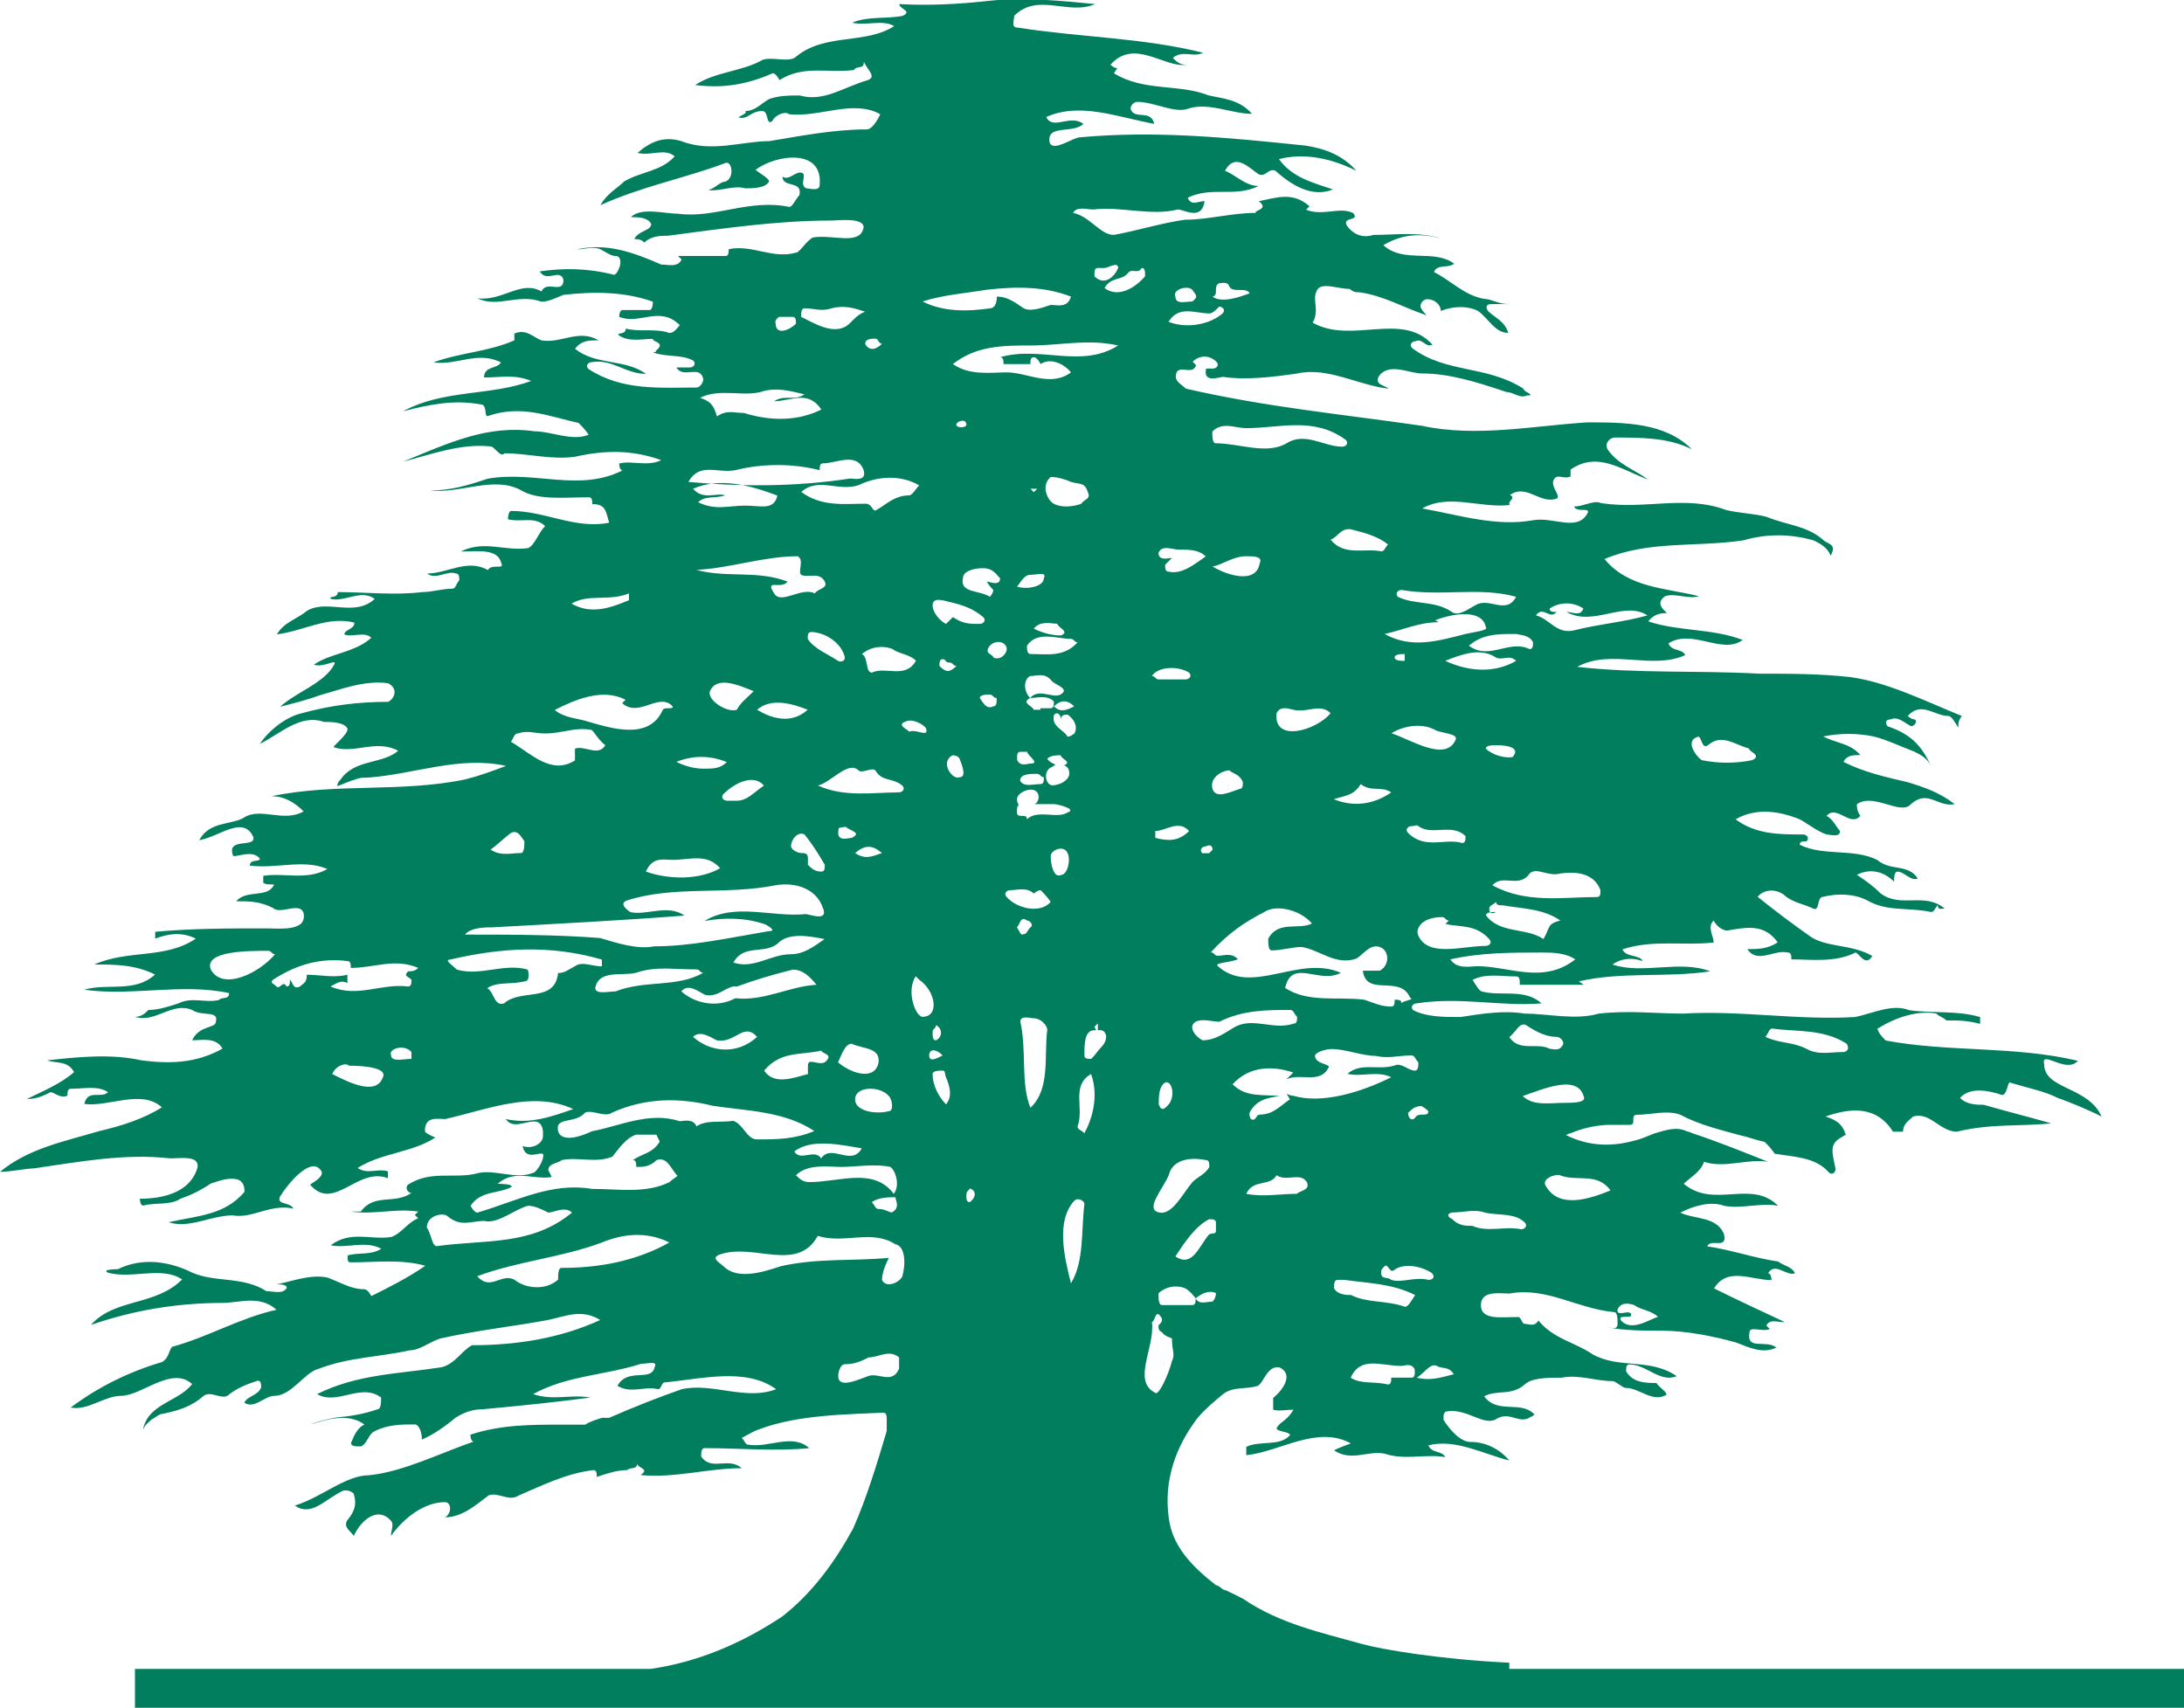 <?xml version="1.0" encoding="utf-8"?>
<!-- Generator: Adobe Illustrator 25.4.1, SVG Export Plug-In . SVG Version: 6.00 Build 0)  -->
<svg version="1.1" id="Layer_1" xmlns="http://www.w3.org/2000/svg" xmlns:xlink="http://www.w3.org/1999/xlink" x="0px" y="0px"
	 viewBox="0 0 102.29 80" style="enable-background:new 0 0 102.29 80;" xml:space="preserve">
<style type="text/css">
	.st0{fill:#007E5E;}
</style>
<path class="st0" d="M54.11,65.23c-1.11-0.55,0-2.13-0.16-3.32c0.16,0,0.16-0.71,0.47-0.16c0,0.16,0,0.16-0.16,0.32
	c0,0.16,0,0.24,0.16,0.32c0.16,0.24,0.47,0.24,0.47,0.32c0,0.55,0.16,0.71,0,1.03C54.74,64.36,54.26,65.39,54.11,65.23 M46.84,16.73
	c0.16,0,0.16,0.16,0.16,0.32h1.26c0-0.16,0-0.32,0.16-0.32s0.32,0.32,0.32,0.32c0.47-0.32,1.11,0,1.42,0.39c-0.95,0.71-2.05,0-3,0
	c-0.79,0-1.74,0.16-2.53-0.39c1.11-0.87,2.37-0.87,3.63-0.87c1.42,0,2.69-0.32,4.11,0C50.63,17.28,48.73,16.18,46.84,16.73
	 M51.58,49.04c-0.16,0.16-0.24,0.32-0.47,0.55c-0.16,0-0.32,0-0.32-0.16c0-0.55,0-1.18,0.47-1.18h0.08l-0.08-0.16l0.16-0.16v0.32
	C51.82,48.17,51.97,48.64,51.58,49.04 M50.79,53.07c-0.16-0.16-0.32-0.16-0.32-0.32c0.32-0.87-0.32-1.9,0.63-2.45
	C51.42,51.17,51.26,52.2,50.79,53.07 M50.16,60.1c-0.32-1.26-0.71-2.92,0.16-3.87c0.16-0.16,0.47,0,0.47,0.16
	C50.63,57.65,50.79,59.07,50.16,60.1 M49.21,40.11c0-0.32,0.63-0.55,0.79-0.16c0.16,0.32,0,1.03-0.32,1.03
	C49.37,41.14,49.21,40.51,49.21,40.11 M47.79,35.21h0.32c0,0.16,0.63,0.55,0.16,0.55c-0.16,0-0.47,0.16-0.63-0.16
	C47.63,35.37,47.63,35.21,47.79,35.21 M49.52,29.21c0,0.16,0.63,0.39,0.16,0.55c-0.47,0-0.95-0.16-1.26-0.32
	C48.73,29.05,49.21,29.21,49.52,29.21 M49.37,23.6c-0.32-0.16-0.63-0.87-0.16-1.26c0.16,0,0.32,0,0.79,0.16
	c0.47,0.24,0.79,0,0.95,0.55c0.16,0.32-0.16,0.32-0.32,0.55C50.16,23.76,49.68,23.76,49.37,23.6 M48.26,30.63
	c-0.16,0-0.16-0.24-0.16-0.39c0.47-0.71,1.42-0.32,2.05-0.32c0.16,0,0.16,0.16,0.32,0.16C49.84,30.79,49.05,30.63,48.26,30.63
	 M50,34.5c-0.16-0.32-0.79-0.47-0.63-1.03c0.16-0.16,0.32,0,0.32,0.24c0-0.24,0.16-0.24,0.32-0.24c0.32,0.24,0.47,0.55,0.32,0.87
	C50.31,34.35,50.16,34.5,50,34.5 M50.31,33.08c-0.32,0.16-0.63,0.32-0.95,0C49.68,32.77,50,32.77,50.31,33.08 M48.89,36.4
	c0,0.16,0,0.32-0.16,0.32c-0.32,0-0.79,0.16-0.95-0.16c0-0.32,0.47-0.32,0.79-0.32C48.73,36.24,48.73,36.4,48.89,36.4 M48.73,33.24
	h-0.32c0-0.16-0.63-0.32-0.16-0.55c-0.32-0.32-0.32-0.87,0-1.03c0.32,0,0.63-0.16,0.95,0.16c0.16,0.24,0.63,0.32,0.63,0.55
	c-0.32,0.55-1.11-0.24-1.58,0.32c0.32,0,0.79-0.16,1.11,0.16c0,0.16,0,0.32-0.16,0.32h-0.47V33.24z M49.05,35.53
	c0.16-0.16,0.47-0.16,0.63-0.16c0,0.16,0.55,0.32,0.16,0.47c0.16,0.08,0.24,0.16,0.24,0.39c0,0.32-0.47,0.55-0.79,0.55
	c-0.32,0-0.47-0.71,0-0.87c0.08-0.08,0.16-0.08,0.16-0.08C49.37,35.77,49.13,35.69,49.05,35.53 M48.26,22.89h0.32l-0.16,0.16
	L48.26,22.89z M48.89,27.08c0,0.39-0.79,0.55-1.26,0.39c0.16-0.16,0.32-0.55,0.63-0.55C48.58,26.92,49.05,26.76,48.89,27.08
	 M47.63,37.43c0-0.32,0.71-0.63,0.95-0.32c0.16,0.24,0,0.55-0.16,0.55h0.95c0.16,0,1.11,0.24,0.63,0.39
	c-0.47,0.32-1.42-0.16-1.9,0.32c0-0.32-0.47,0-0.47-0.32c0-0.16,0-0.32,0.08-0.32C47.71,37.66,47.63,37.58,47.63,37.43 M47.15,42.01
	c-0.16-0.16,0-0.32,0.16-0.32c0.32,0,0.79-0.16,1.11,0.16c0,0,0.16-0.16,0.32-0.16c0.16,0.16,0.32,0.32,0.47,0.55
	C48.73,42.8,47.63,42.56,47.15,42.01 M47.63,43.43c0.16-0.16,0.16-0.55,0.47-0.32c0.16,0,0.32,0.24,0.16,0.32
	c-0.16,0.16-0.16,0.32-0.32,0.32C47.79,43.82,47.79,43.67,47.63,43.43 M48.26,51.88c-0.47-1.18-0.16-2.61-0.47-4.03
	c0-0.32,0.47-0.16,0.63-0.16c0.32,0,0.63,0.32,0.63,0.55C48.89,49.43,49.21,51.01,48.26,51.88 M46.52,30.79
	c0-0.16-0.47-0.16-0.16-0.55c0.32-0.32,0.79-0.16,0.79,0.16C47.15,30.63,46.84,30.95,46.52,30.79 M46.52,33.08
	c-0.32,0.16-0.47-0.16-0.63-0.39c0-0.16,0.32-0.16,0.47-0.16s0.16,0.16,0.32,0.16C46.68,32.92,46.68,33.08,46.52,33.08 M45.42,56.3
	c-0.16,0-0.16-0.16-0.16-0.32c0-0.24,0.16-0.24,0.16-0.32C45.73,55.75,45.73,56.07,45.42,56.3 M44.94,36.4
	c-0.32,0.16-0.95-0.71-0.32-1.03c0,0,0.24,0,0.32,0.16C45.1,35.93,45.26,36.4,44.94,36.4 M44.31,51.72
	c-0.32-0.32-0.63-0.87-0.63-1.42c0-0.16,0.32-0.16,0.47-0.16s0.08,0.16,0.16,0.32C44.47,50.85,44.63,51.33,44.31,51.72 M43.52,49.43
	c0-0.32,0.32-0.32,0.63,0C43.84,49.59,43.52,49.75,43.52,49.43 M42.89,45.72l0.16,0.16c0.79,0.55,0.95,1.74,0.16,1.74
	C42.89,47.62,42.42,46.43,42.89,45.72 M42.42,33.79c0.32-0.16,0.87,0.16,0.95,0.32c0.16,0.47-0.47,0-0.79,0.16
	C42.57,34.19,41.94,33.95,42.42,33.79 M42.26,59.78c-0.16,0.32-0.79,0.55-0.95,0.16c0-0.32,0.16-0.71,0.32-1.03
	c-1.74,0.16-3.32,0-5.06,0.39c-0.95,0.32-2.05,0.63-2.69,0c-0.16-0.16-0.63-0.39-0.16-0.55c1.58-0.55,3.63,0.87,4.58-0.87
	c1.26,0.39,2.53-0.32,3.63,0.39C42.42,58.36,42.42,59.23,42.26,59.78 M42.1,64.12c-0.32,0.71-0.95,0.16-1.42,0.32
	c-0.47,0.16-1.42,0.63-1.42,0c0-0.16,0.08-0.55,0.32-0.55c0.47,0,0.79-0.16,1.11-0.32c0.47,0,0.95-0.39,1.42,0V64.12z M32.62,52.75
	c-0.16-0.39-0.63-0.24-0.79-0.24c-1.42-0.47-2.84,0.24-4.11,0.47c-0.47,0.24-1.42,0.55-1.58,0c-0.16-0.71,0.79-0.32,1.26-0.87
	c0.32-0.16,0.95,0.24,1.26,0c1.58-0.71,3.16-0.71,4.74-0.32c1.58,0.24,3.32,0.24,4.74,1.18c-0.95,0.39-1.74,0.39-2.69,0.39
	c-0.47,0-0.63-0.71-1.11-0.87C33.73,52.59,33.1,52.43,32.62,52.75 M31.36,55.36c-1.11,0.55-2.37,0.32-3.63,0.32
	c-1.9-0.32-3.48,0.55-5.37,1.11c-0.16,0-0.32-0.32-0.32-0.32c0.47-0.71,1.26-0.55,1.9-0.87c0.16-0.16-0.63-0.16-0.63-0.16
	c0.79-0.71,1.74-0.16,2.53-0.32l-0.16-0.32c0-0.32,0.47-0.32,0.63-0.47c0.79-0.16,1.58,0.16,2.37-0.16
	c0.32-0.39,0.63-0.87,1.11-1.03h0.95l0.16,0.32c-0.32,0.55-0.79,0.55-1.26,0.87c0.16,0,0.16,0.16,0.16,0.32c0.32,0,0.63,0,0.95-0.32
	c0.47-0.16,0.63,0.32,0.95,0.71C31.83,55.04,31.52,55.2,31.36,55.36 M26.3,59.38c-0.16,0-0.16,0.32-0.16,0.55
	c-0.63,0.55-1.58,0.39-2.05,0c-0.63-0.32-1.11,0.55-1.74-0.16c1.9-0.71,3.95-0.87,5.84-1.58c0.95-0.39,2.05-0.55,3.16,0
	C29.78,59.07,28.04,59.38,26.3,59.38 M20.46,58.36c-0.24,0-0.24-0.55-0.47-0.87c0-0.55,0.71-0.71,0.95-0.55
	c0.63,0.55,1.11,0.24,1.74,0.24c0.63,0.16,1.42-0.55,2.05-0.71c0.32,0,0.63,0.16,0.95,0.32c0.24,0,0.79-0.32,1.11,0
	C24.88,58.36,22.75,58.04,20.46,58.36 M26.93,45.25c-0.32,0.16-0.47,0.32-0.79,0.32c-0.16,1.42-1.74,0.71-2.53,1.42
	c-0.47,0.16-0.47-0.55-0.79-0.71c0.47-0.32,1.11-0.16,1.74-0.32c0.32,0,0.16-0.55,0.16-0.55c-1.11-0.32-2.21,0.32-3.32,0
	c-0.16-0.16-0.63-0.47-0.32-0.47c2.37-0.55,4.66-0.71,7.11,0v0.32C27.72,45.25,27.25,45.01,26.93,45.25 M23.06,43.43
	c2.92-0.16,6-0.32,9-0.55c-0.79-0.55-1.74,0-2.53-0.16c0,0-0.63-0.39-0.16-0.55c2.21-0.71,4.58-0.24,6.95-0.71
	c0.95-0.16,1.9,0.16,2.21,1.03c0.32,0.71-0.63,0.32-0.79,0.32c-1.58,0.16-3.32-0.55-4.74,0.32c0.95-0.16,1.9-0.16,2.84,0.16
	c0,0,0.63,0.32,0.16,0.32c-1.9,0.32-3.63,0.71-5.37,0.71c-0.79,0.16-1.74-0.16-2.53-0.39c-2.05-0.16-4.27-0.16-6.32-0.16
	C22.04,43.43,22.75,43.43,23.06,43.43 M23.93,39.01c0.32-0.16,0.47,0.16,0.63,0.39c0,0.16,0,0.55-0.16,0.55
	c-0.47,0-0.95,0.16-1.42-0.16C23.3,39.56,23.62,39.24,23.93,39.01 M24.25,34.35c0.47-0.16,0.79,0,1.26,0c0.87,0,1.42-0.32,2.21-0.16
	c0.16,0.16,0.32,0.47,0.63,0.71c-0.32,0.55-0.95,0-1.42,0.16v0.55c-1.11,0.71-2.05-0.32-3-0.87C24.09,34.5,24.09,34.35,24.25,34.35
	 M29.3,32.77l-0.16,0.16c0.79,0.71,1.74-0.55,2.37,0.16c0,0.16-0.39,0-0.47,0.16c-0.63,1.42-2.37,0.87-3.48,0.55
	c-0.47-0.16-1.11-0.16-1.58-0.55C26.93,32.77,28.2,32.21,29.3,32.77 M29.46,27.79v0.32c-0.79,0.32-1.74,0.71-2.69,0.16
	C27.57,27.79,28.51,28.18,29.46,27.79 M33.73,40.66c-0.95,0.55-2.37,0.55-3.48,0.16c0.32-0.71,0.79-0.55,1.26-0.55
	C32.31,40.27,33.1,39.95,33.73,40.66 M34.04,35.69C33.73,36,33.41,36,32.94,36s-0.95-0.16-1.26-0.32
	C32.46,35.37,33.25,35.37,34.04,35.69 M34.44,22.02c1.26-0.32,2.69-0.32,3.95,0c0-0.16,0-0.32,0.16-0.32c0.63,0,1.58-0.55,1.9,0.32
	c0.16,0.55-0.47,0.39-0.63,0.39c-2.53,0.39-5.06,0.39-7.58,0.16C32.78,21.63,33.57,22.18,34.44,22.02 M35.78,18.31
	c0.63-0.16,1.26,0,1.9,0.16c-0.47,0.32-0.95,0-1.42,0.32c0.79,0,1.58-0.55,2.21,0.39c-1.11,0.55-2.37,0.55-3.63,0.16
	c-0.47,0-0.79-0.16-1.26,0.16c-0.16-0.55-0.32-0.71-0.79-0.87C33.73,18.15,34.91,18.63,35.78,18.31 M36.49,14.84h0.63
	c0.16,0,0.16,0.16,0.16,0.32c-0.32,0.32-0.95,0.55-0.95,0C36.25,14.99,36.49,14.84,36.49,14.84 M37.68,14.44
	c0.47,0,0.79,0.16,1.26,0c0.63-0.16,1.11,0,1.58,0.16c-0.47,0.16-0.63,0.55-0.95,0.71c-0.63,0.32-1.42-0.16-2.05-0.47
	C37.52,14.68,37.52,14.44,37.68,14.44 M40.99,15.86c0.16,0,0.16,0.24,0.32,0.24c-0.32,0.32-0.63,0.32-0.79,0
	C40.52,15.86,40.84,15.86,40.99,15.86 M40.84,31.5c-0.32,0-0.16-0.71-0.47-0.87c0.47-0.39,1.03-0.39,1.42-0.24
	c0.32,0.24,0.79,0.24,1.11,0.55C42.42,31.82,41.47,31.19,40.84,31.5 M38.31,36.79c0.63-0.16,1.42-1.18,1.9-0.71
	c0.16,0.16,0.63-0.16,0.79,0c0.32,0.55,0.79,0.32,1.26,0.71c0.16,0.16,0,0.32-0.16,0.32C40.84,37.11,39.57,37.35,38.31,36.79
	 M41.94,56.07c0,0.16,0.24,0.47-0.16,0.71c-0.16,0-0.32-0.16-0.63-0.16c-0.16,0-0.16-0.16-0.32-0.32
	C41.15,56.07,41.63,56.07,41.94,56.07 M39.41,54.65c0.63,0,1.58-0.16,2.29,0c0.24,0.16,0.47,0.87,0.16,1.26
	c-0.95-1.26-2.53-0.55-3.95-0.55c-0.32,0-0.47-0.16-0.63-0.32C37.83,54.49,38.78,54.65,39.41,54.65 M41.63,51.33
	c0.16,0.16,0.24,0.71,0,0.71c-0.63,0.16-1.58,0-1.58-0.55C40.05,50.85,41.23,50.85,41.63,51.33 M39.89,48.88
	c0.47,0.24,1.34,0.16,1.26,0.87c-0.16,0.87-1.26,0.55-1.9,0C39.41,49.43,39.57,48.88,39.89,48.88 M41.31,39.95
	c-0.47,0.16-0.79,0.32-1.26,0C40.52,39.56,40.84,39.56,41.31,39.95 M39.89,39.24c-0.16,0-0.55,0.16-0.63-0.16
	c0-0.16,0-0.32,0.08-0.32c0.16,0,0.24-0.08,0.32,0C39.89,38.93,40.36,39.01,39.89,39.24 M40.36,53.78c-0.47,0.87-1.42-0.24-1.9,0.47
	c-0.32-0.47-0.95,0.16-1.26-0.32C37.99,53.3,39.41,53.62,40.36,53.78 M38.47,49.2c0,0.16,0.63,0.16,0.16,0.55
	c-0.32,0.16-0.79-0.24-0.79,0.16v0.39c-0.63,0.16-1.58,0.55-2.05-0.16C36.57,49.2,37.52,49.43,38.47,49.2 M38.62,43.98
	c-0.47,0.32-0.95,0.71-1.58,0.71c-0.95,0-1.74,0.71-2.69,0.39c0.47-0.87,1.42-0.39,2.05-0.87C36.89,43.67,37.83,43.82,38.62,43.98
	 M35.46,33.24c0.63-0.55,1.58-0.32,2.37,0C37.04,33.95,36.1,33.63,35.46,33.24 M35.78,36.79c-0.47,0.32-0.79,0.71-1.26,0.71h-0.47
	c-0.16,0-0.32-0.16-0.16-0.32C34.44,36.64,35.31,36.24,35.78,36.79 M33.25,32.37c0.32-0.71,1.26-0.32,2.05,0
	c-0.32,0.32-0.63,0.55-0.79,0.87C34.04,33.4,33.1,32.77,33.25,32.37 M39.57,30.79c0,0.16-0.16,0.24-0.32,0.16
	c-0.47-0.32-1.11-0.55-1.42-1.03c0-0.16,0-0.32,0.16-0.32C38.62,29.61,39.41,30.08,39.57,30.79 M37.36,26.05
	c0.32,0.16,0,0.71,0.16,0.87c0.32,0.16,0.87-0.16,1.11,0.32c0.16,0.32-0.32,0.32-0.47,0.55c-0.63-0.32-1.58,0.55-1.9,0
	c-0.47-0.71,0.32-0.16,0.63-0.55c-1.42-0.55-2.84-0.16-4.27-0.55C34.2,26.61,35.78,26.05,37.36,26.05 M32.46,22.89
	c1.26-0.55,2.69-0.16,3.95,0.32c-0.16,0.71-0.79,0.47-1.5,0.47c-0.79,0-1.42,0.24-2.21-0.16c0.32-0.32,0.79-0.16,1.26-0.32
	C33.57,23.05,32.94,23.45,32.46,22.89 M37.52,39.95c-0.16,0-0.47-0.16-0.47-0.32c0-0.32,0.32-0.71,0.63-0.55
	c0.32,0.39,0.63,0.87,0.95,1.42c0,0.16,0,0.32-0.16,0.32c-0.32,0-0.47-0.16-0.63-0.32v-0.32C37.83,39.95,37.68,39.95,37.52,39.95
	 M28.83,46.43c-0.32,0-0.95,0.16-0.95-0.16c0.16-0.87,1.26-0.55,1.9-0.71c0.95-0.32,1.66-0.16,2.84-0.16c0.16,0,0.16,0.16,0.32,0.16
	C31.67,46.27,30.25,45.88,28.83,46.43 M35.46,48.56c-0.95,0.87-2.21,0.71-3,0c0.32-0.32,0.79,0,1.11,0.16
	C34.44,48.88,34.83,47.85,35.46,48.56 M34.44,46.75c-0.87,0.47-1.9,0.24-2.53-0.32c0.32-0.39,0.79,0,1.11,0.16
	c0.63,0.16,1.03-0.47,1.5-0.39c0.87-0.32,1.66-0.55,2.61-0.79c0.47,0,0.79,0.32,1.11,0.71C36.97,46.19,35.78,46.9,34.44,46.75
	 M43.05,22.73c-0.16,0.16-0.32,0.47-0.47,0.47c-0.71,0-1.11,0.47-1.58,0.71c-0.16,0-0.16-0.32-0.47-0.32c-0.95,0-2.05,0.16-3-0.55
	c0.79-0.71,1.74,0,2.69-0.32C40.99,22.34,42.1,22.18,43.05,22.73 M43.84,48.72c-0.16,0-0.16-0.16-0.16-0.39
	c0-0.16,0.16-0.16,0.16-0.32C44.15,48.17,44.15,48.56,43.84,48.72 M44,31.19c0-0.16,0-0.32,0.16-0.32s0.08,0.16,0.32,0.16
	c0.16,0,0.16,0.16,0.32,0.16C44.47,31.5,44.31,31.5,44,31.19 M46.05,28.9c0.16,0.16,0,0.32-0.16,0.32c-0.47,0-0.79,0-1.26-0.32
	l-0.32,0.32c-0.32-0.16-0.63-0.55-0.63-0.87c0-0.39,0.47-0.24,0.79-0.16C45.1,28.34,45.58,28.5,46.05,28.9 M44.79,19.89
	c0-0.16,0.47-0.32,0.47,0C45.26,20.05,44.79,20.05,44.79,19.89 M46.52,27.63c0,0.16-0.16,0.32-0.16,0.32
	c-0.47-0.32-1.42-0.16-1.26-0.87c0-0.32,0.47-0.47,0.95-0.47c0.47,0,0.63,0.32,0.79,0.47c0,0.39-0.47,0.16-0.63,0.16
	C46.37,27.47,46.37,27.47,46.52,27.63 M46.21,13.57c1.42-0.16,2.69-0.16,3.95,0.32c-0.16,0.55-0.63,0.39-0.95,0.39
	c-0.47,0.16-0.95,0.32-1.26,0.16c-0.47-0.32-0.79-0.55-1.26-0.55c0,0.39-0.16,0.55-0.32,0.55c-1.11,0.16-2.21,0.16-3.16-0.32
	C44.15,13.81,45.26,13.73,46.21,13.57 M51.42,12.55h0.32c0.16,0,0.63-0.32,0.63,0c-0.16,0.39-0.63,0.87-1.11,0.39
	C51.26,12.7,51.26,12.55,51.42,12.55 M53.47,12.55c0.16,0,0.16,0.16,0.16,0.39c-0.47,0.55-1.26,1.03-1.9,0.55
	c0.32-0.55,0.79-0.32,1.11-0.71C53,12.55,53.32,12.86,53.47,12.55 M55.69,31.5c0.16,0.16,0,0.32-0.16,0.32h-1.26
	c-0.16,0-0.16-0.16-0.32-0.16C54.26,31.19,55.21,31.19,55.69,31.5 M55.21,25.74c0.47,0,0.95,0,1.26,0.32
	c-0.47,0.32-1.11,0.87-1.74,0.71c-0.16,0-0.16-0.16-0.16-0.32c0.16-0.16,0.16-0.16,0.32-0.32c-0.16,0-0.63,0.16-0.63-0.24
	C54.42,25.5,54.9,25.74,55.21,25.74 M56.63,14.68c0.16,0,0.32-0.16,0.47-0.32c0.16,0,0.32,0.16,0.16,0.32
	c-0.63,0.55-1.74,0.71-2.53,0.39C55.21,14.28,56,14.68,56.63,14.68 M55.84,13.57c0.16,0.24,0.32,0.32,0,0.55
	c-0.32,0-0.79,0.16-0.79-0.24C54.9,13.57,55.61,13.34,55.84,13.57 M57.11,13.26c0.16,0,0.39-0.08,0.47,0.16
	c0.16,0.32,0.79,0,0.95,0.32c-0.47,0.16-1.26,0.47-1.74,0.16C57.11,13.81,56.79,13.41,57.11,13.26 M56.79,39.8l-0.16,0.16h-0.32
	c-0.16-0.16,0-0.32,0.16-0.32C56.63,39.56,56.79,39.56,56.79,39.8 M57.58,36.08c0.16,0.16,0.47,0.16,0.63,0.55
	c0,0.16,0,0.32-0.16,0.32c-0.47,0.16-1.11,0.47-1.26,0C56.63,36.4,57.27,36.08,57.58,36.08 M58.37,26.05c0.32,0,0.79,0,0.63,0.32
	c-0.16,1.03-1.58,0.55-2.21,0.16C57.27,26.45,57.74,26.05,58.37,26.05 M58.37,20.05c1.58,0,3.16-0.55,4.66,0.55
	c0.16,0.16,0,0.32-0.16,0.32c-0.87,0-1.74-0.71-2.61-0.16c-0.95,0.55-2.21,0-3.32,0c-0.16,0-0.16-0.32-0.16-0.55
	C57.27,19.73,57.82,20.05,58.37,20.05 M63.27,24.79c0.63,0.16,1.26,0.32,1.74,0.71c-0.16,0.16-0.16,0.32-0.32,0.32
	c-0.79-0.16-1.74,0.24-2.37-0.55C62.64,25.18,62.79,24.71,63.27,24.79 M65.64,27.63c1.9,0.32,3.63-0.16,5.37,0.32
	c-0.47,0.87-1.26,0-1.9,0.39c-0.32,0.16-0.79,0.55-1.11,0.32c-0.79-0.55-1.74-0.32-2.53-0.71C65.32,27.79,65.48,27.63,65.64,27.63
	 M71.8,30.08c0,0.16,0,0.32-0.16,0.32c-0.95-0.47-1.9,0.55-2.84-0.16c0.63-0.55,1.34-0.55,2.21-0.55
	C71.32,29.76,71.64,29.76,71.8,30.08 M72.9,28.66c-0.16,0-0.32,0-0.32-0.16c0.47-0.32,1.11-0.32,1.58,0
	c-0.16,0.39-0.47,0.16-0.79,0.16c1.26,0.71,2.69-0.55,3.79,0.16c-1.11,0.32-2.21,0.39-3.48,0.71c-0.79,0.16-1.11-0.55-1.74-0.71
	C72.27,28.34,72.59,29.05,72.9,28.66 M74.96,41.69c0,0.16,0,0.32-0.16,0.32c-1.58,0-3.32,0.32-4.9-0.55
	c0.47-0.55,1.26,0.16,1.74-0.55c0.32-0.32,0.87,0.16,1.42,0C73.69,40.82,74.64,40.82,74.96,41.69 M69.19,45.25
	c-0.32,0-0.95,0.16-1.26-0.32c1.42-0.32,2.84-0.32,4.27-0.32c0.47,0,1.11,0,1.58,0.32C72.27,46.11,70.69,45.25,69.19,45.25
	 M66.43,43.82c-0.16-0.32,0.16-0.87,1.11-0.87c0.16,0,0.16,0.16,0.32,0.16l-0.16,0.16c0.63,0.16,1.42,0,2.05,0.71
	c0.16,0.16,0,0.32-0.16,0.32C68.48,44.3,66.9,44.85,66.43,43.82 M65.95,39.01c-0.16-0.16,0-0.32,0.16-0.32c0.16,0,0.24-0.08,0.32,0
	c0.63,0.47,1.58-0.16,2.21,0.47c0,0.16,0,0.32-0.16,0.32C67.69,39.24,66.74,39.8,65.95,39.01 M65.16,37.11
	c-0.79,0.55-1.74,0.71-2.69,0.32c0.47-0.16,0.95-0.16,1.26-0.71C64.22,37.11,64.69,36.79,65.16,37.11 M65.32,30.79
	c0-0.16,0.32-0.16,0.47-0.16v0.32C65.64,30.95,65.32,30.95,65.32,30.79 M67.22,34.19c0.32,0.16,1.11,0.16,0.95,0.47
	c-0.47,1.03-2.05,0-3-0.32C65.8,33.95,66.66,33.87,67.22,34.19 M67.69,30.95c0.79-0.32,1.66-0.63,2.37-0.16
	c0.32,0.16,0.63-0.16,0.95,0.16C70.06,31.5,68.88,31.5,67.69,30.95 M69.59,35.06c0-0.16,0.32-0.16,0.47-0.16
	c0.16,0,1.26,0,0.79,0.55C70.53,35.53,69.9,35.37,69.59,35.06 M69.75,42.56c0-0.16,0.16-0.16,0.32-0.32c0,0.16,0.16,0.16,0.32,0.16
	c0.95,0.16,1.9,0.16,2.69,0.71c-0.63,0.16-0.47,0.32-0.79,0.87c-0.79-0.55-2.05-0.24-2.69-1.11c0-0.16,0.32-0.16,0.47-0.16
	C69.9,42.8,69.75,42.8,69.75,42.56 M67.22,29.05c0.79-0.32,2.21-0.55,2.37,0.32c0.16,0.16-0.63,0.24-0.95,0.32
	c-1.26,0.32-2.53,0.71-3.79,0c0.79-0.16,1.58-0.55,2.53-0.55L67.22,29.05z M59.79,33.4c0.16-0.32,0.47-0.24,0.79-0.16
	c0.63,0.16,1.26-0.32,1.74,0.16C61.69,34.19,59.63,34.82,59.79,33.4 M65.64,46.98c0-0.16-0.16-0.16-0.32-0.16
	c0,0.16,0,0.32-0.16,0.32c-0.47,0-0.79-0.16-1.26-0.32c-1.26-0.16-2.61,0.16-3.71-0.55c0.32-1.42,1.58-0.16,2.61-0.71
	c-1.97-0.87-4.19,1.11-5.77-0.32c-0.16-0.16,0.63-0.16,0.95-0.32c-0.32-0.32-0.63-0.16-0.95-0.16c-0.16,0-0.16-0.16-0.32-0.16
	c0.79-0.87,1.58-1.42,2.53-1.9c0.47-0.32,1.58-0.16,2.21,0.55c-0.63,0.32-1.58-0.16-2.05,0.71c0,0.24,0,0.55,0.16,0.55
	c0.47,0,0.95-0.16,1.42-0.16c0.87,0.16,1.58,0.87,2.53,0.55c0.32-0.16,0.63-0.71,1.11-0.55c0.47,0.16,0.47,0.87,0,1.11h-0.79
	c0.16,1.26,1.74,0.16,2.21,1.26C66.27,46.83,65.8,46.83,65.64,46.98 M66.11,49.43c0.16,0,0.16,0.16,0.32,0.32
	c0,0.16,0,0.39-0.16,0.39c-0.32,0-0.63-0.39-0.95-0.24c-0.79,0.24-1.58-0.16-2.21,0.39c0.63,0.16,1.42-0.16,2.05,0.16
	c-1.42,0.71-3.24,1.26-4.58,0.87c-0.16,0-0.24-0.08-0.32-0.08c0.08,0.08,0.08,0.16,0.16,0.24C59.95,51.8,59.63,52.2,59,52.2
	c-0.16,0-0.16,0.24-0.32,0.24c-0.16,0-0.16-0.24-0.16-0.32c0.32-0.63,0.87-0.71,1.42-0.79c-0.79-0.08-1.58,0.08-2.21-0.55
	c0.79-0.87,1.9-0.87,2.84-0.55c-0.16,0.16-0.16,0.16-0.32,0.32c0.63-0.32,1.58,0.24,1.97-0.55c0.16-0.16-0.63-0.16-0.63-0.55
	c0-0.16,0.47-0.32,0.79-0.32c0.63,0,1.42,0.32,2.05,0.32C65.01,49.59,65.48,49.43,66.11,49.43 M66.9,52.04c0,0.32-0.47,0-0.63,0.32
	c-0.16,0.16-0.32,0-0.32-0.24c0.16-0.16,0.32-0.32,0.63-0.32C66.74,51.88,66.9,52.04,66.9,52.04 M66.9,59.94
	c-0.63-0.16-1.26,0.16-1.74,0c-0.16-0.16-0.47,0-0.47-0.32c0-0.16,0-0.16,0.16-0.32c0.16-0.16,0.24,0.39,0.47,0.16
	c0.47-0.32,1.26-0.16,1.74,0.16C67.22,59.78,67.14,59.94,66.9,59.94 M68.09,64.36c-0.63,0.16-1.11,0.32-1.74,0.16
	c0.32-0.16,0.63-0.71,0.95-0.55C67.53,64.12,67.85,63.97,68.09,64.36 M68.09,56.78c0.47,0,0.95-0.16,1.42,0
	c0.63,0.16,1.42,0,1.9,0.47c0.16,0.16,0,0.32-0.16,0.32c-0.79-0.16-1.58,0.16-2.29-0.16c-0.32,0-0.63,0-0.95-0.32
	C67.69,56.94,67.85,56.78,68.09,56.78 M71.48,48.01c0.47,0.32,0.95,0.55,1.42,0.55c0.16,0,0.32,0.16,0.32,0.32
	c-0.16,0.39-0.47,0.24-0.63,0.24c-0.63-0.32-1.42,0.16-1.9-0.55C71.01,48.33,71.17,47.85,71.48,48.01 M74.17,51.33
	c0.16,0.32-0.47,0.32-0.95,0.32c-0.63,0-1.42,0.16-1.9-0.32C72.27,51.01,73.85,50.3,74.17,51.33 M75.43,55.75
	c-0.95,0.39-2.37,0.87-3-0.16c-0.32-0.39,0.47-0.63,0.63-0.55C73.85,55.36,74.8,54.88,75.43,55.75 M66.11,64.52h-0.95
	c0,0.16,0,0.32-0.16,0.32c-0.63-0.16-1.26,0-1.74-0.32c0.47-1.03,1.42-0.55,2.37-0.55c0.16,0,0.47-0.16,0.63,0.16
	C66.27,64.36,66.27,64.52,66.11,64.52 M62.48,60.33c0-0.16,0-0.39,0.16-0.39s0.16,0,0.32,0c1.11,0.16,2.21,0.16,3.32,0.71
	c-0.16,0.24-0.32,0.55-0.47,0.55c-0.95-0.32-1.74-0.16-2.53-0.55C63.11,60.65,62.64,60.65,62.48,60.33 M60.74,55.91
	c-0.79,0-1.58,0.16-2.37,0c0.32-0.71,1.11-0.32,1.42-0.87c0.47,0.32,1.11-0.16,1.42,0.32C61.37,55.75,60.9,55.75,60.74,55.91
	 M56.32,48.72C56,48.56,55.61,48.09,56,47.85c0.32-0.16,0.79,0,1.11,0c1.11-0.55,2.21-0.55,3.32-0.55c0.16,0,0.16,0.16,0.32,0.32
	c0,0.16,0,0.32-0.16,0.32c-0.95,0.32-1.9-0.32-2.76,0.16C57.42,48.33,56.95,48.72,56.32,48.72 M56.95,57.65
	c0,0.16-0.16,0.08-0.32,0.16c-0.47,0.55-0.79,1.58-1.58,1.03c0.47-0.71,0.95-1.42,1.58-1.74c0.16,0,0.32,0,0.32,0.16V57.65z
	 M54.74,55.04c0.16-0.71,0.95-0.87,1.74-0.71c0.16,0,0.16,0.16,0.16,0.32c-0.16,0.32-0.55,0.47-0.79,0.71
	c-0.47,0.55-0.95,1.58-1.58,1.42C53.63,56.62,54.42,55.75,54.74,55.04 M54.74,51.72c-0.16,0.16-0.32,0.39-0.47,0
	c0-0.32,0-0.87,0.32-1.03C54.9,50.62,55.05,51.33,54.74,51.72 M54.11,39.24v-0.32c0.47,0,1.11-0.55,1.58,0
	C55.21,39.4,54.74,39.4,54.11,39.24 M56.79,60.96c-0.32,0-0.63,0.16-0.79-0.16c0,0.16,0,0.32-0.16,0.32h-1.42
	c-0.16,0-0.16-0.32-0.16-0.55c0.16-0.16,0.47-0.32,0.79-0.32c0.47,0,0.63,0.16,0.95,0.55c0.32-0.24,0.63-0.39,0.95-0.24
	C56.95,60.81,56.79,60.96,56.79,60.96 M19.27,45.88c0,0.16,0,0.32-0.16,0.32c-1.26-0.16-2.37,0.55-3.63,0
	c0.32-0.16,0.47-0.32,0.79-0.16v-0.39c-0.63,0.16-1.26,0-1.9,0c0,0.39-0.16,0.39-0.32,0.55c-0.32,0.16-0.32-0.16-0.47-0.32
	c0,0.16,0,0.32-0.16,0.32c-0.16-0.32-0.32,0.16-0.47,0c-0.16-0.16-0.32-0.16-0.16-0.32c1.11-0.71,2.21-1.03,3.48-0.87
	c0.16,0,0.16,0.16,0.16,0.32c1.11,0,2.05-0.47,3.16,0c-0.16,0.16-0.32,0.16-0.47,0.16C18.88,45.72,19.11,45.72,19.27,45.88
	 M19.27,49.59c-0.32,0-0.95,0.16-0.95-0.16c-0.16-0.32,0.63-0.55,0.95-0.16V49.59z M17.93,50.46c-0.32,0.87-1.58,0.24-2.37-0.16
	c0.16-0.39,0.63-0.55,0.79-0.39C16.98,49.91,18.17,49.99,17.93,50.46 M9.87,45.4c-0.32-0.87,1.74-0.87,2.69-0.87
	c0.16,0,0.16,0.16,0.32,0.16C12.16,45.56,10.43,46.43,9.87,45.4 M79.54,34.5c0.16,0,0.16,0.63,0.47,0.39c0.63-0.55,1.26,0,1.9,0.16
	c0,0.16,0.63,0.32,0.16,0.55c-0.79,0.16-1.58,0.16-2.37,0C79.38,35.37,78.91,34.66,79.54,34.5 M83.01,48.17
	c1.11,0.16,2.37,0,3.48,0.71c0.16,0.24,0,0.39-0.16,0.39c-0.63,0-1.18,0.16-1.74-0.16c-0.63-0.32-1.26-0.24-1.9-0.55
	C82.86,48.33,82.86,48.17,83.01,48.17 M76.54,61.12c0.32,0.24,0.79,0.24,1.11,0.55c-0.47,0.16-1.26,0.71-1.74,0.16
	c-0.16-0.32,0.63,0,0.47-0.32c-0.16-0.16-0.63,0.16-0.63-0.16C75.91,60.96,76.3,61.04,76.54,61.12 M70.69,77.87
	c-3.32-0.16-6-0.63-6.87-0.87c-1.97-0.55-3.87-0.95-5.61-2.13c-0.32-0.16-0.47-0.24-0.79-0.39c-0.16,0-0.32-0.24-0.47-0.24
	c-1.11-0.87-2.05-1.82-2.21-3.16c-0.24-1.74,0.32-3.32,1.34-4.66c0.32-0.39,0.79-0.79,1.18-1.11c0.47-0.39,1.11-0.24,1.58-0.39
	c0.32,0,0.47-1.03,1.11-0.87c0.63,0.32,0.16,1.03-0.32,1.42v0.55c0.24,0.08,0.63,0,0.95,0c-0.32,0.55-0.63,0.55-0.79,0.87
	c0,0.16,0.63,0.16,0.63,0.32c-0.47,0.55-1.42,0.24-2.05,0.55v0.39c1.58-0.16,3.32-1.42,4.9-0.55c0,0-0.47,0.16-0.79,0.32
	c0.79,0.55,1.58,0,2.37,0.16c0.95,0.32,1.9,0,2.84,0.16c-0.16-0.32-0.63-0.16-0.79-0.55c1.26-0.32,2.53,0.39,3.79,0.71
	c-0.47-0.55-1.11-0.87-1.82-0.87c-0.47,0-0.95-0.55-1.26-1.03v-0.16c0-0.16,0.08-0.24,0.16-0.24c0.39-0.08,0.87,0.08,1.26,0.24
	c0.39,0.16,0.79,0.32,1.11,0.08c0.63-0.32,1.03,0.32,1.58-0.08l0,0c0.08,0,0.08-0.08,0.16-0.08c-0.63-0.71-1.74,0-2.37-0.87
	c0.63-0.32,1.26,0,1.9-0.55c0.32-0.32,1.11-0.32,1.74-0.32c0.79-0.16,1.58,0.16,2.37,0.16c0.16,0,0.47,0.32,0.63,0.32
	c0.63,0,1.26,0.71,1.9,0.32c0-0.16-0.32-0.32-0.47-0.55c-0.47,0-1.11,0-1.42-0.55c0-0.16,0-0.32,0.16-0.32
	c0.79,0,1.42,0.87,2.21,0.55c-1.26-0.87-2.69-0.32-3.95-1.03c-0.79-0.55-1.82-0.71-2.53-1.58c-0.16,0.32-0.47,0.16-0.63,0.16
	s-0.16-0.32-0.32-0.32c-0.79,0-1.74,0.16-1.74-0.55c0-0.71,0.87-0.55,1.34-0.55c1.74-0.32,3.16,0.71,4.9,0.87
	c0.16,0,0.16,0.32,0.16,0.55c0,0.32-0.32,0.16-0.47,0.16c0.79,0.16,1.74,0.16,2.53,0.16c1.11,0,2.37,0.24,3.48,0.55
	c0.63,0.24,1.26,0.55,1.9,0.24c-0.47-0.39-1.42,0.16-1.26-0.71c0-0.32,0.63,0,0.95-0.16l-0.16-0.16c0.16-0.32,0.47-0.16,0.87-0.16
	c-1.18-0.55-2.21-1.03-3.32-1.58c0.63-1.03,1.74-0.39,2.69-0.39c0,0,0-0.32-0.16-0.32c0.32-0.55,0.87,0.16,1.26,0
	c-0.16-0.32-0.47-0.32-0.79-0.55c-1.11-0.16-2.21-0.55-3.32-0.71c0.16-0.39,0.95,0.16,0.79-0.55c-0.32-0.87-1.42-0.71-2.05-1.03
	c0.63-0.32,1.42-0.55,2.05-0.32c0.79,0.16,1.74-0.16,2.53,0c-1.26-1.26-3,0.16-4.42-1.03c0.32-0.32,0.79-0.55,0.95-1.03
	c0.95,0.32,2.05-0.16,3,0c-1.18-0.47-2.37-0.95-3.55-1.34c0,0-0.16-0.08-0.24-0.08c-0.47-0.24-0.95-0.08-1.5,0.08
	c-0.24,0.08-0.55,0.24-0.87,0.32c-1.11,0.32-2.21,0.32-3.32-0.24c0.08,0,0.16-0.08,0.24-0.08c0.55-0.24,1.26-0.39,1.82-0.39h0.95
	c0.32,0,0-0.47,0.32-0.47c0.63,0,1.42-0.24,2.05,0c0.87,0.47,1.9,0.71,2.76,0.95c0.39,0.08,0.79,0.24,1.18,0.32
	c0.16,0.16,0.32,0.32,0.47,0.55c0.95,0.16,1.9,0.16,2.53,0.87c0.16,0.16,0.32,0,0.32-0.16c-0.16-0.79-0.32-1.18,0.32-1.5
	c0,0,0.08-0.08,0.16-0.08c-0.16-0.55-0.47-0.71-0.95-0.87c1.11-0.39,2.37-0.55,3.16,0.71h0.47c0-0.39,0.32-0.55,0.47-0.71
	c0.79-0.24,1.26,0.71,2.05,0.71c1.58-0.39,3-0.24,4.42-0.39c-1.11-0.32-2.05-0.55-3.16-0.87c-0.32,0-0.79,0-1.11-0.32
	c0.47-0.55,1.42-0.32,1.9-0.16c0.32,0.16,0.32-0.71,0.47-0.55c0.79,0.24,1.58,0.39,2.21,0.71c0.47,0.16,1.42,0.55,2.05,0.87
	c-0.63-1.42-2.69-1.26-2.69-2.45c-0.16-0.71,1.03,0.47,1.58-0.16c-3-0.71-6-0.39-9-0.95c-0.16-0.16-0.32-0.32-0.39-0.55
	c0.87-0.55,1.9-0.87,2.76-0.71c0.16,0.16,0.32,0.16,0.47,0.32c0.63,0,0.95,0,1.58,0.16v-0.32c-1.11-0.32-2.21-0.16-3.32-0.32
	c-0.79-0.32-1.74,0.16-2.53,0.32c-2.69,0.16-5.37-0.32-8.06-0.16c-1.26,0-2.53-0.16-3.95,0c-1.11,0.32-2.37,0-3.48,0
	c-0.95-0.16-1.97,0-3,0.16c-0.79,0-1.58,0-2.21-0.32c-0.16-0.16,0-0.32,0.16-0.32c2.05-0.32,3.95,0.16,5.85,0
	c-0.79-0.71-1.9-0.32-2.76-0.55c-0.16,0-0.32-0.32-0.47-0.55c0.63-0.32,1.34-0.16,2.05-0.16c0.16,0,0.16,0.16,0.16,0.39h3
	l-0.24-0.16c2.05-0.47,4.11-0.16,6.16-0.47c-1.42-0.55-3.16,0.16-4.58-0.32c0.47-0.32,0.95-0.32,1.42-0.16
	c-0.16-0.32-0.79-0.16-0.95-0.55c1.42-0.47,2.84-0.16,4.27-0.32c0-0.32-0.32-0.71,0-1.03c0.16,0.32,0.47,0.47,0.63,0.47
	c0.95-0.16,1.74-0.32,2.37,0.55c-0.47,0.32-0.95,0.32-1.42,0.32c0.47,0.71,1.26,0,1.9,0.16c0.16,0,0.16,0.16,0.16,0.32
	c0.95,0,2.05,0.16,3-0.32c0.16,0,0.47,0.71,0.79,0.16c-0.95-0.55-2.05-0.39-2.84-0.87c-0.79-0.55-1.74-1.26-2.53-1.9
	c0.32-0.39,0.95-0.39,1.34,0c0.47,0.32,0.79,0.32,1.26,0.55c0.32,0.16,0.16-0.55,0.47-0.55c0.63-0.16,1.42-0.16,2.05,0.16
	c0.95,0.55,1.9,0.32,3,0.55c0.16,0,0.16-0.16,0.32-0.32c0,0.24,0.16,0.16,0.32,0.16c-0.95-0.79-2.05,0-3-0.71
	c-0.32-0.32-0.63-0.55-1.11-0.87c0.63-0.32,1.26-0.16,1.74,0.32c0-0.16,0-0.47,0.16-0.47c0.32,0,0.63,0.47,0.95,0.32
	c-0.47-0.71-1.26-0.32-1.9-0.87c-1.11-0.55-2.53-0.16-3.63-0.71c0-0.16,0.16-0.16,0.32-0.16c0.16-0.16,0-0.32-0.16-0.32
	c-1.11,0-2.21,0-3.16-0.71c0.95-0.55,2.05-0.39,3,0c0.32,0.16,0.79,0.55,1.26,0.71c0.16,0,0.63,0.16,0.63-0.16
	c-0.16-0.16-0.32-0.55-0.63-0.71c0.47-0.55,1.11,0.55,1.58,0c-0.16-0.24-0.16-0.39-0.16-0.55c0.79-0.55,2.05,0.55,2.53,0
	c0.79-0.71,1.26,0.16,2.05,0c-0.71-0.55-1.42-0.79-2.21-1.03c-1.03-0.24-2.05-0.47-3-0.95c0.16-0.32,0.47-0.32,0.79-0.32
	c-0.47-0.55-1.11-0.55-1.74-0.87c0.79-0.16,1.58-0.16,2.37,0c0.63,0.16,1.26,0.47,1.9,0.71c0.32,0.16,0.63,0.32,0.79,0.71
	c-0.47-1.11-1.11-1.58-2.05-1.9c-0.16-0.24,0-0.32,0.16-0.32c0.32-0.16,0.63,0.16,0.95,0.32c0.16,0,0.32-0.24,0.16-0.32
	c-0.16,0-0.32-0.16-0.32-0.16c0.63-0.71,1.26,0,1.9,0c0.16,0,0.32,0.32,0.47,0.55c0-0.24,0-0.32,0.16-0.55
	c-1.74-0.71-3.48-1.58-5.21-1.82c-1.42-0.16-2.84-0.16-4.27-0.16c-2.84-0.16-5.69,0-8.53-0.32c1.58-0.87,3.48,0.16,5.06-0.55
	c-0.16-0.32-0.63-0.16-0.79-0.55c1.11-0.71,2.53,0.55,3.48-0.16c-1.42-0.55-3-0.39-4.42-0.87c0.24-0.32,0.55-0.39,0.87-0.39
	c-0.16-0.16-0.55-0.47-0.08-0.79c0.47-0.16,1.11,0.16,1.58,0c-1.58-0.39-3.32-0.39-4.42-1.74c2.05-0.87,4.27-0.55,6.48-0.87
	c1.11-0.32,2.21-0.32,3.32,0c0.32,0.16,0.63,0.32,0.79,0.71c0.32-0.55-0.16-0.55-0.32-0.71c-0.79-0.71-1.74-0.71-2.69-1.11
	c-0.63-0.16-1.26-0.16-1.9-0.32c-1.9-0.71-3.79,0-5.85-0.32c-0.32-0.16-0.79,0.16-1.26,0.16c0.16,0.32,0.79,0,0.63,0.32
	c-0.47,0.87-1.58,0.16-2.53,0.32c-1.74,0.32-3.48-0.24-5.21-0.55c1.26-0.71,2.69,0,4.11-0.16c-0.16-0.16,0.32-0.32,0-0.47
	c0.79-0.55,1.42,0.47,2.21,0.16c0.16-0.16-0.32-0.55-0.16-0.87s0.47,0,0.79-0.16v-0.32c1.26-0.87,2.37,0,3.63,0.47
	c-0.63-0.47-1.42-0.71-1.9-1.42c-0.16-0.32,0.16-0.55,0.32-0.55c1.26,0,2.53,0,3.63,0.55c-1.26-1.26-3.16-1.26-4.9-1.26
	c-2.53,0.16-5.21,0.71-7.74,0.16c-3.79-0.55-7.27-0.87-11.06-1.74c-0.16-0.16-0.47-0.32-0.47-0.55c0-0.71,0.79,0,0.95-0.55
	l-0.16-0.16c0.32-0.32,0.79-0.32,1.11,0c0.16,0.16,0,0.32-0.16,0.32h-0.32c-0.16,0.71,0.63,0.39,0.79,0.39
	c1.11,0.16,2.37,0,3.48-0.16c1.42-0.32,2.84,0.55,4.27,0.71c-0.16-0.16-0.63-0.16-0.47-0.55c0.47-0.71,1.42-0.16,2.05-0.16
	c1.26,0,2.53,0.39,3.95,0.87c0.32,0,0.63,0.32,0.95,0.16c0.47,0-0.16-0.16-0.16-0.32c-1.74-1.11-3.63-0.71-5.21-1.9
	c-0.16-0.16,0-0.32,0.16-0.32c0.32-0.16,0.47,0.32,0.79,0.16c-1.42-1.58-3.79,0-5.61-1.03c0.32-0.55,0-1.03,0.16-1.42
	c0.16-0.55,0.95-0.16,1.58-0.16c0.16,0.16,0.32,0.16,0.47,0.16c1.11,0.16,2.05,0.71,3,1.03c0.32,0.16-0.16-0.16-0.16-0.39
	c0-0.16,0.16-0.32,0.32-0.32c0.32,0,0.63,0.24,0.63,0.55c0.63-0.24,1.26-0.24,1.74,0c0.47,0.32,0.79,1.03,1.42,1.03
	c-0.16-0.55-0.63-0.71-0.95-1.03c-0.16-0.24,0-0.32,0.16-0.32h0.79c-0.47,0-0.79-0.24-1.11-0.24c-0.95-0.16-1.58-0.87-2.37-1.26
	c0.16-0.39,0.63-0.16,0.95-0.39c-0.95-0.71-2.37,0-3.32-0.87c0.95-0.55,1.74-0.55,2.69-0.32c-1.11-0.32-2.05-0.16-3.16-0.16
	c-0.47,0.16-0.95,0-1.26-0.47c-0.16-0.39,0.63-0.16,0.32-0.55c-0.63-0.32-1.42,0.16-2.21-0.16l0.16-0.16
	c-0.79-0.71-1.58-0.39-2.37-0.24c0.47,0.39-0.16,0.39-0.16,0.55c-1.11,0-2.21,0.32-3.32,0.32c-1.11,0.16-2.37,0.55-3.32,0.71
	c-0.63,0-1.11-0.87-1.9-1.03c0.16-0.32,0.63-0.16,0.95-0.16c1.26-0.16,2.69,0.32,3.95,0c0.32,0,1.11,0.55,1.26-0.39
	c-0.32,0-0.63,0.24-0.79-0.16c1.11-0.55,2.21,0,3.32-0.55c-0.63,0-1.11-0.55-1.58-0.71c0.47-0.87,1.11-0.16,1.58,0.16
	c0.32,0.16,0.47-0.32,0.79-0.16c0.79,0.71,1.74,1.26,2.69,0.87c-0.95-0.32-1.9-0.55-2.53-1.42c1.26-0.32,2.53,0,3.63,0.55
	c-0.63-0.71-1.42-1.03-2.37-1.18c-3.71-0.39-7.11-0.71-10.58-0.39c-0.32,0-1.26,0.71-1.42,0.24c-0.16-0.87,1.11-0.39,1.58-0.87
	c-0.63-0.47-1.42,0.32-1.74-0.32c1.58-0.71,3.32,0,5.06,0.32c-0.16-0.71-0.95-0.16-1.11-0.71c0-0.16,0.16-0.32,0.32-0.32
	c0.79,0,1.74,0.55,2.37,0.32c0.95-0.32,2.05,0.24,3,0.24c-0.63-0.71-1.42-0.71-2.05-0.87c-1.42-0.55-3-0.16-4.42-1.03l0.16-0.24
	c-0.16,0-0.32-0.16-0.32-0.16c1.11-1.26,2.53,0.16,3.55,0c-0.32,0-0.47-0.16-0.63-0.32c0.47-0.39,0.95,0,1.42-0.24
	c-2.84-0.71-5.69-0.71-8.69-1.18c-0.32,0-0.16-0.32-0.16-0.55c1.11-1.11,2.53,0,3.79-0.55c-1.58-0.16-3.32-0.32-4.9-0.16
	c-1.42,0.16-2.84,0.24-4.27,0.16l0,0c0,0.24,0.63,0.32,0.16,0.55c-0.79,0.16-1.58,0-2.37,0.32c0.63,0.16,1.42-0.16,1.97,0.16
	c-1.34,0.87-3.24,0.32-4.58,1.42c-0.32,0.32-1.11,0-1.58,0.16c-0.95,0.55-2.21,0.55-3.16,1.18c1.26,0.16,2.37,0,3.63-0.55
	c0.16,0,0.32,0.32,0.32,0.32c1.11-0.71,2.21-0.32,3.48-0.47c0.16-0.24,0.47,0,0.47-0.39c0.16,0.39,0.63,0.71,0.16,0.87
	c-1.11,0.32-2.05,1.03-3.16,0.71c-0.47,0-0.95,0-1.42,0.16C35.7,4.8,35.39,5.2,34.91,5.2c0.16,0.16-0.63,0.32-0.16,0.32
	c0.32,0,0.47-0.32,0.95-0.32c0.32,0,0.16,0.71,0.47,0.47c0.16-0.32,0.63-0.47,0.79-0.32c1.42,0.16,3-0.71,4.27,0
	c0,0-0.32,0.71-0.63,0.71c-1.58,0-3.16,0.32-4.58,0.55c-1.26,0-2.69,0.55-4.11,0c-0.79-0.24-1.42,0-2.05,0.55
	c0.63,0.16,1.26-0.24,1.74,0.16c-0.63,0.71-1.58,0.71-2.37,1.18c-0.32,0.32-0.79,0.55-1.11,1.11c1.9-0.87,3.95-1.26,5.84-1.97
	c0.32-0.16,0.47,0.71,0,0.87c-0.24,0-0.47,0.32-0.79,0.39c0.55,0.08,1.18-0.24,1.74-0.08c0.32,0,0.95,0,1.11-0.32
	c0-0.16-0.47-0.39-0.63-0.55c0.95-0.71,3.16-1.03,3,0.71c0,0.32-0.47,0.16-0.63,0.16c-0.32-0.16,0-0.55-0.16-0.71
	c-0.32-0.16-0.63,0.39-0.95,0.16c0,0.55,0.95,0.16,0.79,0.87c-0.16,0.16-0.32,0.55-0.47,0.55c-1.9-0.39-3.48,0.55-5.21,0.32
	c-0.63,0-1.74-0.32-2.21,0.16c0.32,0,0.79,0,0.95,0.32c0,0.32-0.63,0.32-0.79,0.71c0.16,0,0.32,0,0.47,0.16
	c0.32-0.32,0.79-0.32,1.11-0.32c2.45-0.32,5.06-0.71,7.58-0.71c0.39,0,1.58-0.16,1.58,0.32c-0.16,0.87-1.42,0.32-2.37,0.47
	c-0.32,0.16-0.63,0.71-0.79,0.71c-1.11,0.32-2.05-0.39-3.16-0.16c0,0.16,0,0.32-0.16,0.32h-2.21l0.16,0.16
	c-0.16,0.39-0.63,0.24-0.95,0.24c-1.26-0.55-2.53-1.03-3.95-0.71c0.32,0,0.79-0.16,1.11,0s0.47,0.32,0.79,0.32
	c0.32,0.16,0,0.87-0.16,0.87c-1.26-0.32-2.37-0.32-3.48-0.16c0.32,0.55,0.95-0.16,1.11,0.39c0,0.71-0.79,0-1.03,0.55
	c-0.95-0.55-1.82,0.47-3,0.32c0.95,0.47,1.9-0.24,3,0.16c0.32,0,0.63-0.16,1.03-0.32c1.42-0.16,2.84-0.16,4.19,0.32
	c0,0,0,0.39-0.16,0.39h-1.26c-0.16,0-0.16,0.32-0.16,0.32c0.95,0.39,1.9-0.55,2.84,0.39c-0.16,0.16-0.32,0.47-0.63,0.32
	c-0.63-0.16-1.26,0-1.9-0.16c0,0.32-0.47,0.16-0.32,0.32c0.47,0.32,1.11,0.16,1.58,0.16c0,0.16,0.63,0.16,0.16,0.55
	c0,0.08-0.08,0.08-0.16,0.08c0.63,0.24,1.34,0.08,1.9,0.39c0.16,0.16,0,0.32-0.16,0.32h-0.63c0.32,0.55,1.11-0.16,1.26,0.55
	c0,0.16-0.16,0.39-0.32,0.39c-1.74,0-3.48,0.16-5.06-0.87c-0.16-0.16,0-0.32,0.16-0.32c0.95-0.16,1.58,0.55,2.53,0.55
	c-0.95-0.71-2.37-0.39-3.32-1.18c0.32-0.39,0.63-0.39,1.11-0.39c-0.95-0.55-1.74,0.16-2.69,0c-0.39-0.16-0.71-0.55-1.26-0.32v0.32
	c-1.26,0.55-2.45,0.55-3.79,1.03c1.11,0.16,2.05-0.55,3.16,0c-0.16,0.32-0.79,0.16-0.79,0.71c0.79,0,1.42-0.16,2.21,0.16
	c-1.9,0.71-4.11,0.39-6,1.42c1.26-0.32,2.37-0.55,3.63-0.32c0.32,0,0.16,0.55,0.32,0.55c1.58-0.55,2.84,0,4.27,0.32
	c0.16,0.16,0.32,0.32,0.47,0.55c-0.79,0.32-1.74-0.16-2.53-0.16c-2.21-0.32-4.03,0.55-6.16,1.42c1.26-0.32,2.69-0.87,4.11-0.71
	c0.16,0,0.47,0.55,0.63,0.32c1.11,0,2.21,0.32,3.32,0.16c1.42-0.32,2.69-0.32,4.03,0.16c-0.63,0.32-1.42,0-1.97,0.16
	c0,0,0,0.32,0.16,0.32c-2.05,1.03-4.11,0-6.32,0.39c-0.95,0.32-1.74,0.55-2.69,0.55c1.42,0.16,3-0.71,4.27,0
	c0.79,0.47,2.05,0.32,3.16,0.32c0.16,0,0.16,0.16,0.16,0.32c0.63,0,0.63,0.32,0.79,0.87c-1.58,0.32-3-0.55-4.58-0.55
	c-0.16,0-0.16,0.39-0.16,0.39c0.63,0.16,1.26-0.16,1.74,0.32c-0.32,0.32-0.47,0.87-0.79,1.03c-1.11,0.16-2.05-0.39-3.16,0.16
	c0.79,0,1.74-0.16,1.9,0.55c0.16,0.32-0.47,0-0.63,0.32c-0.95-0.55-1.9,0.16-2.84,0.16c0.39,0.32,0.95-0.16,1.34,0
	c0.16,0,0.16,0.16,0.16,0.32c-0.16,0.16-0.16,0.39-0.32,0.39c-0.47,0-0.95,0.16-1.42,0.16c-1.26,0.16-2.69,0-3.95,0
	c0,0.32-0.47,0.16-0.32,0.32c0.63,0.16,1.42-0.47,2.05,0c-0.95,0.87-2.21,0-3.16,0.55c-0.47,0.39-1.11,0.55-1.42,1.11
	c1.26-0.16,2.37-0.87,3.63-0.55c0,0.32-0.47,0.32-0.47,0.55c0.32,0.16,0.95-0.16,1.26,0.16c-0.79,0.71-1.9,0.71-2.69,1.26
	c0.47,0.16,1.11-0.32,0.95,0c-0.47,0.87-1.74,1.26-2.53,1.97c0.63-0.16,1.26-0.32,1.9-0.55c0.87-0.24,2.05-0.71,3.16-0.55
	c0.47,0.24,0.32,0.71,0,0.87c-1.42,0-2.69,0.16-4.11,0.55c-0.63,0.16-1.42,0.71-1.9,1.42c0.95-0.47,1.9-1.42,3-1.03
	c0.32,0,0.95,0,1.11,0.32c0,0.32-0.79,0.87-0.63,0.87c0.95,0.32,1.97-0.39,3,0.16c-0.71,0.63-2.05,0.39-2.69,1.34
	c-0.08,0.08-0.16,0.16-0.16,0.32c0.24-0.08,0.55-0.24,0.87-0.32c0.16-0.08,0.32-0.08,0.55-0.08c2.21-0.16,4.27-1.03,6.48-0.55
	c-0.63,0.24-1.26,0.47-1.9,0.63c-3,0.63-6.08,0.16-9.08,0.79c0.55,0,1.03,0.24,1.5,0.71c-0.95,0.55-2.05-0.24-2.84,0.32
	c-0.63,0.32-1.58,0.16-2.05,1.03c0.95-0.16,2.05-1.18,2.53-0.16c0.16,0.55-1.26,0-0.95,0.87c0,0.16,0.95-0.32,1.26,0.16
	c0,0.16-0.47,0-0.47,0.32c1.26,0.16,2.53-0.32,3.63,0.16c-0.95,0.55-2.05,0.16-3,0.32v0.32c0.16,0.16,0.63,0,0.47,0.16
	c-0.32,0.55-1.26,0.16-1.74,0.71c0.63,0,1.11,0,1.74,0.32c0.32,0.32,1.26-0.32,1.42,0.24c0.16,0.87-1.11,0.71-1.74,0.71
	c-1.74,0-3.48,0-5.21,0.16v0.32c0.63-0.24,1.26-0.32,1.9,0C7.74,44.93,6,44.46,4.42,45.17c0.95,0,1.9,0,2.84,0.47
	c-0.95,0.87-2.21,0.39-3.32,0.71c2.21,0.32,4.58-0.32,6.79,0.16c0,0.32-0.32,0.16-0.47,0.32c-0.63,0.16-1.26-0.16-1.9,0.16
	C7.9,47.14,7.42,47.3,6.95,47.3c-0.16,0.16-0.32,0.32-0.63,0.32C7.27,47.93,8.06,46.9,9,47.3c0.47,0.32,1.26,0,1.11,0.55
	c0,0.32-0.79,0.16-1.11,0.87c0.47,0,1.11-0.16,1.42,0.39c-1.26,0.71-2.53,0.71-3.79,0.55c-1.42-0.32-3-0.16-4.42,0
	c0.47,0.16,0.95,0,1.26,0.55c-0.63,0.55-1.42,0.87-2.21,1.26c0.47,0,0.79-0.16,1.11-0.32c0.16,0,0.47,0.32,0.79,0.16
	c0-0.16,0-0.32,0.16-0.32c0.63,0,1.26-0.16,1.74,0.16c-0.32,0.32-0.95-0.16-1.11,0.55c1.11,0.16,2.69-0.71,3.63,0.16
	c-0.87,0.55-1.9,0.87-2.92,1.11C3,53.46,1.34,53.78,0,54.88c0.47,0,1.26-0.16,1.58-0.16c2.21-0.32,4.27-0.71,6.4-0.47
	c0.47,0,1.42-0.16,1.26,0.47c-0.32,1.03-1.42,1.42-2.69,1.42c0,0,0,0.32,0.16,0.32c0.63-0.16,1.26,0,1.74-0.32
	c0.47-0.16,0.95-0.39,1.42-0.71c0.47-0.16,0.95-0.32,1.34-0.16c0.24,0.16,0.24,0.39,0.24,0.55c-0.95,1.11-2.21,1.11-3.55,1.42
	c0.95,0.32,1.97-0.32,3-0.32c0.95,0.16,1.74-0.55,2.84-0.32c-0.16-0.32-0.79-0.16-0.63-0.55c0.32-0.55,1.42-1.9,1.9-1.26
	c0.32,0.32-0.63,0.71-0.47,0.71c1.11,1.26,2.21-0.87,3.63-0.32v-0.32c-0.47-0.16-0.95,0.16-1.42-0.16c1.11-0.71,2.53-0.71,3.63-1.42
	c0.08,0,0,0-0.16-0.08c-0.16-0.08-0.32-0.16-0.32-0.24c0-0.71,0.63-0.55,0.95-0.55c2.05-0.47,4.11-1.34,6-0.47
	c-1.11,0.39-2.05,0.71-3.16,0.47c0.47,0.71,1.58-0.47,1.74,0.55c0,0.08,0,0.16,0,0.24c0,0.39-0.55,0.63-0.95,0.47
	c0.16,0.87,1.11,0,0.95,0.55c0,0.16-0.32,0.71-0.47,0.71c-0.79,0.32-1.74-0.16-2.53,0c-1.11,0.32-2.21-0.16-3.32,0.55
	c-0.16,0.16,0,0.39,0.16,0.39c-0.79,0.55-1.74,0-2.37,0.87h-0.47c1.11,0.16,2.05-0.16,3.16,0l-0.16,0.16l0.16,0.16
	c-0.47,0.16-0.79,0.71-1.26,0.87c-0.95,0.16-1.9-0.32-2.84,0.39c0.79,0.16,1.58-0.24,2.37,0.16c-0.47,0.32-1.11,0.16-1.58,0.32
	c0,0.24,0,0.32,0.16,0.32c1.11,0,2.37-0.16,3.48,0.16c-0.79,0.55-1.74,1.03-2.53,1.42c0,0-0.16-0.32-0.32-0.32
	c-0.63,0-1.11-0.32-1.74-0.55c-0.79-0.16-1.58,0.16-2.37,0.32c0.16,0,0.47,0,0.47,0.16c-0.16,0.32-0.63,0.16-0.95,0.16
	c-1.11-0.71-2.37-0.39-3.48-0.87c-1.11-0.55-2.37-0.71-3.48-0.16c0,0-0.79,0-0.47,0.16c1.11,0.32,2.53-0.32,3.48,0.32
	c-1.26,1.26-3.16,0.87-4.27,2.13c2.05-0.71,4.11-1.03,6.16-1.03c0.79,0,1.74-0.39,2.53,0.32c-1.74,0.39-3.16,1.26-4.9,1.74
	c-0.16,0.24-0.16,0.55-0.47,0.71c-1.58,0.47-3,1.18-4.27,2.13c0.79,0.16,1.58-0.55,2.37-0.55c0.95,0,2.37-1.42,3.32-0.55
	c-0.55,0.71-1.66,0.87-2.13,1.66c-0.08,0.16-0.16,0.32-0.16,0.47c0.08-0.24,0.24-0.32,0.39-0.47c0.16-0.08,0.24-0.16,0.39-0.24
	c0.79-0.16,1.42-0.32,2.05-0.87c0.32-0.24,0.79,0.16,1.11,0c0.47-0.39,0.95-0.55,1.42-0.71c0.16,0,0.16,0.16,0.16,0.32
	c-0.16,0.39-0.63,0.39-0.79,0.71c0.47,0.32,0.95-0.32,1.42-0.32c0.79,0,1.42-1.11,2.05-1.26c1.42-0.55,2.84-0.55,4.27-0.87
	c0.47,0,0.95-0.39,1.42-0.55c1.74-0.39,3.32-0.55,5.06-0.87c0.79-0.16,1.58-0.55,2.45,0c-1.9,0.87-3.95,1.18-6,1.18
	c-0.47,0.24-0.79,0.87-1.42,1.03c-2.05,0.32-3.95,0.32-5.84,1.26c0.95,0.55,2.05-0.55,3,0.16c0,0.16,0,0.55-0.16,0.55
	c-0.71,0.24-1.26,0.32-1.97,0.39c-0.39,0.08-0.79,0.16-1.18,0.32c0.79-0.24,1.74-0.55,2.53,0c-0.32,0.16-0.47,0.47-0.63,0.87
	c0,0.16,0.24,0.16,0.47,0.16c0.32-0.16,0.32-0.55,0.63-0.71c0.63-0.32,1.26-0.32,1.9-0.32c0.16,0,0.32,0.32,0.32,0.71
	c0.55-0.24,1.11-0.63,1.58-1.03c0.39-0.24,0.79-0.39,1.26-0.39c1.74-0.16,3.32-0.32,5.06-0.55c-0.95-0.16-1.74,0.16-2.69-0.16
	c1.58-0.87,3.32-0.87,5.06-1.42c0.32,0,0.79-0.16,0.63,0.16c-0.16,0.71-1.26,0-1.74,0.87c0.63,0.39,1.26,0,1.9,0.16
	c0.16,0,0.16-0.32,0.32-0.32c1.74-0.16,3.79-0.71,5.21,0.32c-1.42,0.55-3-0.32-4.42,0c-1.11,0.39-2.13,0.79-3.4,1.34H28.2
	c-0.24,0.08-0.55,0.16-0.79,0.32H26.3c-1.42,0-2.84,0-4.27,0.47c0,0,0,0.32,0.16,0.32c-1.58,0.55-3.32,1.42-4.9,1.58
	c-1.11,0-2.21,1.03-3.48,1.42c0.79,0.55,1.42-0.32,2.29-0.71c0.16,0,0.32,0,0.47,0.16c0.16,0.55,0,0.87-0.32,1.26
	c-0.16,0.32,0.16,0.47,0.32,0.71c0.32-0.71,1.11-1.42,1.74-0.71c0.16,0.16,0,0.47,0,0.71c0.63-0.87,1.58-1.58,2.53-1.58
	c0.32,0,0.32,0.55,0,0.71c0.79,0,1.42-0.55,2.05-1.03c0.47-0.16,0.95,0.32,1.42,0c1.11-0.47,2.21-1.03,3.48-1.18
	c0.16,0,0.16,0.16,0.16,0.32c0.47-0.16,0.95-0.32,1.42-0.32c0.16-0.16,0.47,0,0.47-0.32c0,0.24,0.63,0.24,0.16,0.55
	c1.58,0.16,3.16-0.32,4.74-0.32c-0.63-0.55-1.42,0.16-1.9-0.55c0-0.16,0-0.39,0.16-0.39c1.58,0,3.32,0.16,4.9,0
	c-0.79-0.71-1.9,0-2.84-0.16c-0.16,0-0.16-0.16-0.32-0.32c0.32-0.16,0.55-0.32,0.79-0.39c1.82-0.71,4.27-0.71,5.84-0.79
	c0.16,0,0.16,0.16,0.16,0.39c0,0.16,0,0.32,0,0.47c-0.47,1.58-0.95,3.16-1.58,4.58c-0.87,1.58-1.9,3-3.32,4.11
	c-1.9,1.26-3.95,2.13-6.16,2.45H6.32c0,0.47,0,1.66,0,1.82h95.97v-1.82H70.69V77.87z"/>
</svg>

